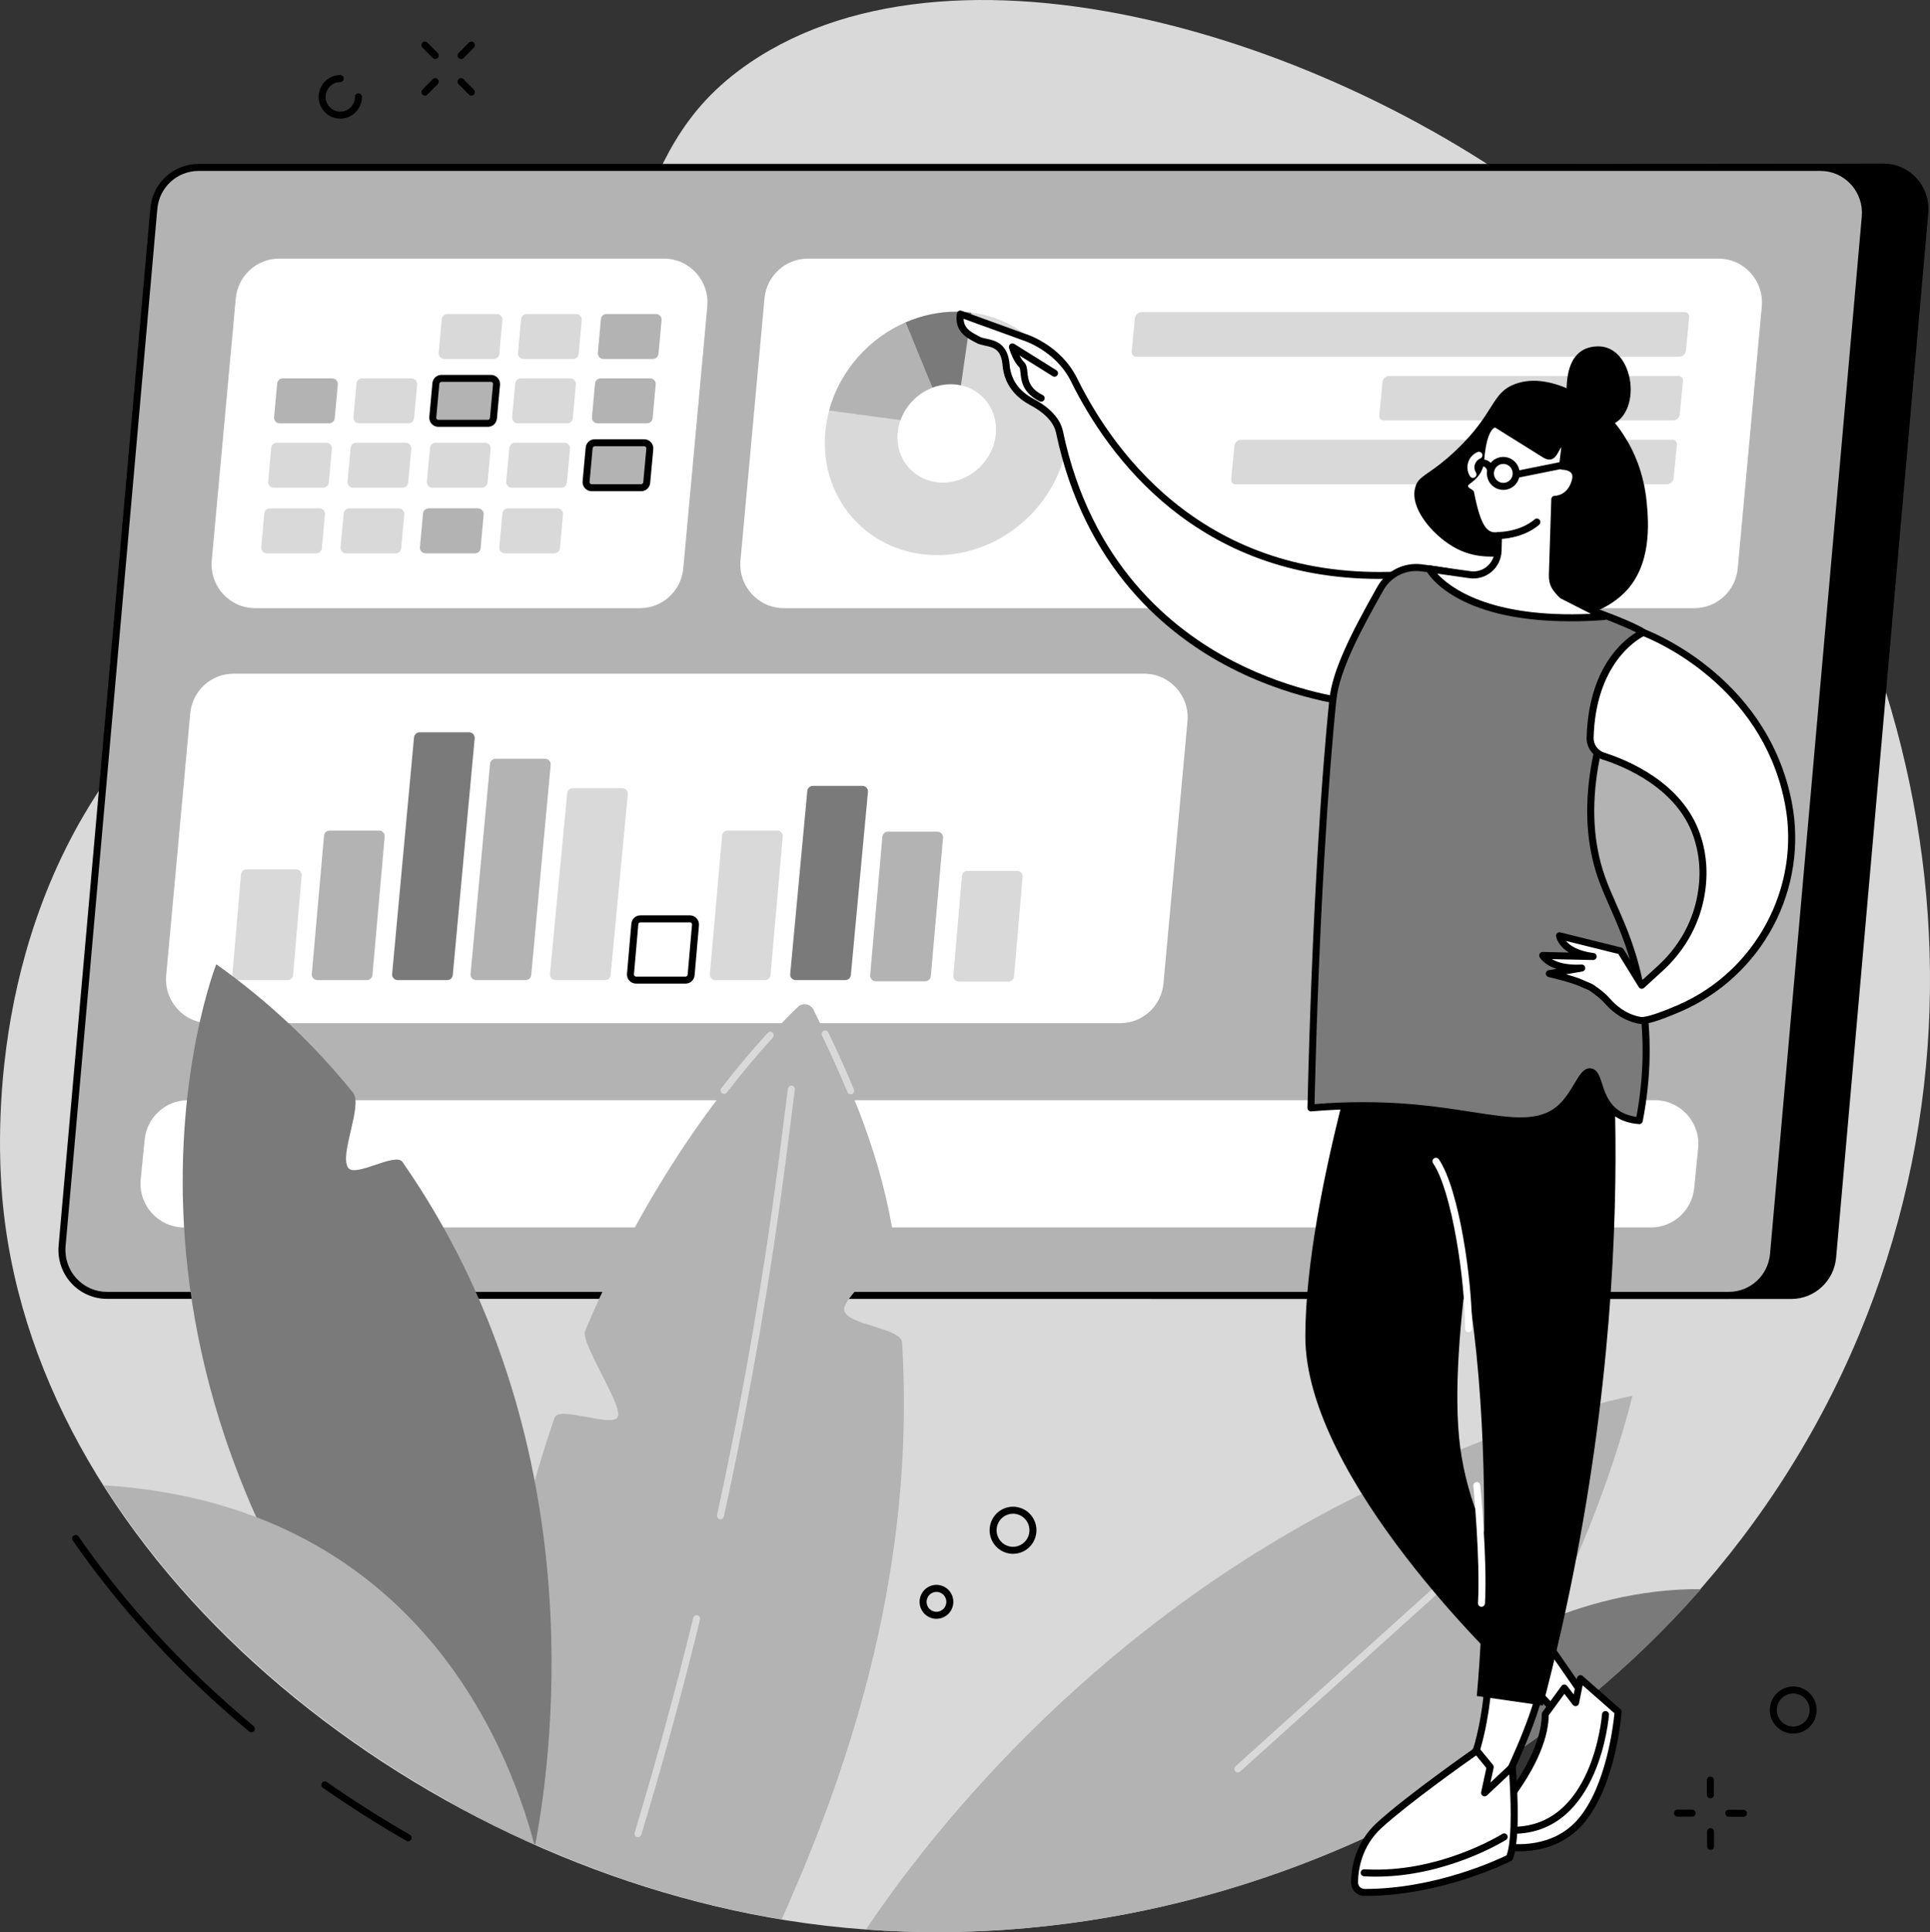 <?xml version="1.0" encoding="UTF-8"?> <svg xmlns="http://www.w3.org/2000/svg" id="Illustration" viewBox="0 0 827.7 828.41"><rect x="0" y="0" width="827.7" height="828.41" fill="#333333" stroke="none"/><defs><style> .cls-1 { fill: #b3b3b3; } .cls-2 { fill: #ffffff; } .cls-3 { fill: #d9d9d9; } .cls-4 { fill: #7a7a7a; } </style></defs><g id="Enterprise_IT_management"><path class="cls-3" d="M200.41,209.22c86.58-87.21,61.79-141.87,121.04-182.25,91.16-62.13,261.29-8.68,361.66,76.78,122.93,104.67,186.36,295.79,114.11,468.69-76.95,184.13-279.4,279.71-460.05,250.91C175.84,797.62,17.26,670.37,1.37,517.75c-1.72-16.54-9.33-105.97,44-183.06,44.08-63.73,86.41-56.34,155.05-125.47Z"></path><g><g><path d="M243.12,71.78l564.58-1.65c11.35,0,20.26,9.8,19.26,21.17l-39.52,447.92c-.89,10.03-9.24,17.73-19.26,17.73l-695.44-.1c-11.35,0-20.38-10.81-19.37-22.19L92.89,89.5c.89-10.03,8.92-18.82,18.94-18.82l131.29,1.09Z"></path><g><path class="cls-1" d="M216.2,71.78h564.49c11.35,0,20.26,9.8,19.26,21.17l-39.34,444.72c-.89,10.03-9.24,17.73-19.26,17.73H45.89c-11.35,0-20.26-9.8-19.26-21.17L65.97,89.5c.89-10.03,9.24-17.73,19.26-17.73h130.97Z"></path><path d="M741.35,556.9H45.89c-5.81,0-11.39-2.46-15.33-6.76-3.97-4.33-5.94-10.18-5.42-16.04L64.47,89.37c.96-10.89,9.88-19.09,20.75-19.09h695.46c5.81,0,11.39,2.46,15.33,6.76,3.97,4.33,5.94,10.18,5.42,16.04l-39.34,444.72c-.96,10.89-9.88,19.09-20.75,19.09ZM85.22,73.28c-9.3,0-16.94,7.03-17.76,16.36l-39.34,444.72c-.44,5.03,1.25,10.04,4.65,13.75,3.42,3.73,8.07,5.79,13.12,5.79h695.46c9.3,0,16.94-7.03,17.76-16.36l39.34-444.72c.44-5.03-1.25-10.04-4.65-13.75-3.42-3.73-8.07-5.79-13.12-5.79H85.22Z"></path></g></g><path class="cls-2" d="M708.01,526.27H78.92c-10.96,0-19.56-9.45-18.59-20.43l1.69-17.01c.86-9.68,8.92-17.11,18.59-17.11h629.09c10.96,0,19.56,9.45,18.59,20.43l-1.69,17.01c-.86,9.68-8.92,17.11-18.59,17.11Z"></path><g><path class="cls-2" d="M274.46,260.75H109.4c-10.96,0-19.56-9.45-18.59-20.43l10.3-112.32c.86-9.68,8.92-17.11,18.59-17.11h165.05c10.96,0,19.56,9.45,18.59,20.43l-10.3,112.32c-.86,9.68-8.92,17.11-18.59,17.11Z"></path><g><path class="cls-3" d="M211.75,153.91h-21.23c-1.41,0-2.52-1.22-2.39-2.63l1.32-14.45c.11-1.25,1.15-2.2,2.39-2.2h21.23c1.41,0,2.52,1.22,2.39,2.63l-1.32,14.45c-.11,1.25-1.15,2.2-2.39,2.2Z"></path><path class="cls-3" d="M245.78,153.91h-21.23c-1.41,0-2.52-1.22-2.39-2.63l1.32-14.45c.11-1.25,1.15-2.2,2.39-2.2h21.23c1.41,0,2.52,1.22,2.39,2.63l-1.32,14.45c-.11,1.25-1.15,2.2-2.39,2.2Z"></path><path class="cls-1" d="M141.16,181.51h-21.23c-1.41,0-2.52-1.22-2.39-2.63l1.32-14.45c.11-1.25,1.15-2.2,2.39-2.2h21.23c1.41,0,2.52,1.22,2.39,2.63l-1.32,14.45c-.11,1.25-1.15,2.2-2.39,2.2Z"></path><path class="cls-3" d="M175.19,181.51h-21.23c-1.41,0-2.52-1.22-2.39-2.63l1.32-14.45c.11-1.25,1.15-2.2,2.39-2.2h21.23c1.41,0,2.52,1.22,2.39,2.63l-1.32,14.45c-.11,1.25-1.15,2.2-2.39,2.2Z"></path><g><path class="cls-1" d="M209.23,181.51h-21.23c-1.41,0-2.52-1.22-2.39-2.63l1.32-14.45c.11-1.25,1.15-2.2,2.39-2.2h21.23c1.41,0,2.52,1.22,2.39,2.63l-1.32,14.45c-.11,1.25-1.15,2.2-2.39,2.2Z"></path><path d="M209.23,183.01h-21.23c-1.09,0-2.14-.46-2.87-1.27-.74-.81-1.11-1.9-1.01-2.99l1.33-14.45c.18-2.03,1.85-3.56,3.88-3.56h21.23c1.09,0,2.14.46,2.87,1.27.74.81,1.11,1.9,1.01,2.99l-1.33,14.45c-.18,2.03-1.85,3.56-3.88,3.56ZM189.32,163.73c-.47,0-.85.36-.9.83l-1.33,14.45c-.03.35.14.59.24.7.1.11.32.29.66.29h21.23c.47,0,.85-.36.9-.83l1.33-14.45c.03-.35-.14-.59-.24-.7-.1-.11-.32-.29-.66-.29h-21.23Z"></path></g><path class="cls-3" d="M243.26,181.51h-21.23c-1.41,0-2.52-1.22-2.39-2.63l1.32-14.45c.11-1.25,1.15-2.2,2.39-2.2h21.23c1.41,0,2.52,1.22,2.39,2.63l-1.32,14.45c-.11,1.25-1.15,2.2-2.39,2.2Z"></path><path class="cls-3" d="M138.63,209.11h-21.23c-1.41,0-2.52-1.22-2.39-2.63l1.32-14.45c.11-1.25,1.15-2.2,2.39-2.2h21.23c1.41,0,2.52,1.22,2.39,2.63l-1.32,14.45c-.11,1.25-1.15,2.2-2.39,2.2Z"></path><path class="cls-3" d="M172.67,209.11h-21.23c-1.41,0-2.52-1.22-2.39-2.63l1.32-14.45c.11-1.25,1.15-2.2,2.39-2.2h21.23c1.41,0,2.52,1.22,2.39,2.63l-1.32,14.45c-.11,1.25-1.15,2.2-2.39,2.2Z"></path><path class="cls-3" d="M206.7,209.11h-21.23c-1.41,0-2.52-1.22-2.39-2.63l1.32-14.45c.11-1.25,1.15-2.2,2.39-2.2h21.23c1.41,0,2.52,1.22,2.39,2.63l-1.32,14.45c-.11,1.25-1.15,2.2-2.39,2.2Z"></path><path class="cls-3" d="M240.74,209.11h-21.23c-1.41,0-2.52-1.22-2.39-2.63l1.32-14.45c.11-1.25,1.15-2.2,2.39-2.2h21.23c1.41,0,2.52,1.22,2.39,2.63l-1.32,14.45c-.11,1.25-1.15,2.2-2.39,2.2Z"></path><path class="cls-1" d="M280.01,153.91h-21.23c-1.41,0-2.52-1.22-2.39-2.63l1.32-14.45c.11-1.25,1.15-2.2,2.39-2.2h21.23c1.41,0,2.52,1.22,2.39,2.63l-1.32,14.45c-.11,1.25-1.15,2.2-2.39,2.2Z"></path><path class="cls-1" d="M277.49,181.51h-21.23c-1.41,0-2.52-1.22-2.39-2.63l1.32-14.45c.11-1.25,1.15-2.2,2.39-2.2h21.23c1.41,0,2.52,1.22,2.39,2.63l-1.32,14.45c-.11,1.25-1.15,2.2-2.39,2.2Z"></path><g><path class="cls-1" d="M274.97,209.11h-21.23c-1.41,0-2.52-1.22-2.39-2.63l1.32-14.45c.11-1.25,1.15-2.2,2.39-2.2h21.23c1.41,0,2.52,1.22,2.39,2.63l-1.32,14.45c-.11,1.25-1.15,2.2-2.39,2.2Z"></path><path d="M274.97,210.61h-21.23c-1.09,0-2.14-.46-2.87-1.27-.74-.81-1.11-1.9-1.01-2.99l1.32-14.45c.18-2.03,1.85-3.56,3.88-3.56h21.23c1.09,0,2.14.46,2.87,1.27.74.81,1.11,1.9,1.01,2.99l-1.33,14.45c-.18,2.03-1.85,3.56-3.88,3.56ZM255.06,191.33c-.47,0-.85.36-.9.83l-1.32,14.45c-.03.35.14.59.24.7.1.11.32.29.66.29h21.23c.47,0,.85-.36.9-.83l1.33-14.45c.03-.35-.14-.59-.24-.7-.1-.11-.32-.29-.66-.29h-21.23Z"></path></g><path class="cls-3" d="M135.65,237.25h-21.23c-1.41,0-2.52-1.22-2.39-2.63l1.32-14.45c.11-1.25,1.15-2.2,2.39-2.2h21.23c1.41,0,2.52,1.22,2.39,2.63l-1.32,14.45c-.11,1.25-1.15,2.2-2.39,2.2Z"></path><path class="cls-3" d="M169.68,237.25h-21.23c-1.41,0-2.52-1.22-2.39-2.63l1.32-14.45c.11-1.25,1.15-2.2,2.39-2.2h21.23c1.41,0,2.52,1.22,2.39,2.63l-1.32,14.45c-.11,1.25-1.15,2.2-2.39,2.2Z"></path><path class="cls-1" d="M203.72,237.25h-21.23c-1.41,0-2.52-1.22-2.39-2.63l1.32-14.45c.11-1.25,1.15-2.2,2.39-2.2h21.23c1.41,0,2.52,1.22,2.39,2.63l-1.32,14.45c-.11,1.25-1.15,2.2-2.39,2.2Z"></path><path class="cls-3" d="M237.75,237.25h-21.23c-1.41,0-2.52-1.22-2.39-2.63l1.32-14.45c.11-1.25,1.15-2.2,2.39-2.2h21.23c1.41,0,2.52,1.22,2.39,2.63l-1.32,14.45c-.11,1.25-1.15,2.2-2.39,2.2Z"></path></g></g><g><path class="cls-2" d="M726.67,260.75h-390.52c-10.96,0-19.56-9.45-18.59-20.43l10.3-112.32c.86-9.68,8.92-17.11,18.59-17.11h390.52c10.96,0,19.56,9.45,18.59,20.43l-10.3,112.32c-.86,9.68-8.92,17.11-18.59,17.11Z"></path><g><path class="cls-3" d="M487.31,152.93h232.85c1.41,0,2.74-1.21,2.88-2.6l1.38-14.32c.12-1.23-.74-2.18-1.98-2.18h-232.85c-1.41,0-2.74,1.21-2.88,2.6l-1.38,14.32c-.12,1.23.74,2.18,1.98,2.18Z"></path><path class="cls-3" d="M593.51,180.29h124c1.41,0,2.74-1.2,2.88-2.6l1.38-14.32c.12-1.23-.74-2.18-1.98-2.18h-124c-1.41,0-2.74,1.2-2.88,2.6l-1.38,14.32c-.12,1.23.74,2.18,1.98,2.18Z"></path><path class="cls-3" d="M529.98,207.65h184.89c1.41,0,2.74-1.2,2.88-2.6l1.38-14.32c.12-1.23-.74-2.18-1.98-2.18h-184.89c-1.41,0-2.74,1.2-2.88,2.6l-1.38,14.32c-.12,1.23.74,2.18,1.98,2.18Z"></path></g><g><path class="cls-3" d="M353.89,185.82c-2.26,28.82,19.24,52.19,48.03,52.19s53.96-23.37,56.23-52.19c2.26-28.82-19.24-52.19-48.03-52.19s-53.96,23.37-56.23,52.19ZM427.08,185.82c-.91,11.65-11.09,21.09-22.72,21.09s-20.33-9.44-19.41-21.09c.91-11.65,11.09-21.09,22.72-21.09,11.63,0,20.33,9.44,19.41,21.09Z"></path><path class="cls-1" d="M355.59,176.02l30.61,4.1c2.29-6.38,7.39-11.53,13.67-13.92l-10.8-28.28c-16.13,6.77-28.88,20.94-33.48,38.1Z"></path><path class="cls-4" d="M399.87,166.2c2.46-.94,5.09-1.47,7.8-1.47,1.54,0,3.02.17,4.44.49l4.51-31.16c-2.12-.27-4.29-.42-6.5-.42-7.6,0-14.95,1.64-21.69,4.57l11.45,27.99Z"></path></g></g><g><path class="cls-2" d="M480.38,438.71H89.86c-10.96,0-19.56-9.45-18.59-20.43l10.3-112.32c.86-9.68,8.92-17.11,18.59-17.11h390.52c10.96,0,19.56,9.45,18.59,20.43l-10.3,112.32c-.86,9.68-8.92,17.11-18.59,17.11Z"></path><g><path class="cls-3" d="M123.3,420.23h-21.23c-1.41,0-2.52-1.22-2.39-2.63l3.68-42.66c.11-1.25,1.15-2.2,2.39-2.2h21.23c1.41,0,2.52,1.22,2.39,2.63l-3.68,42.66c-.11,1.25-1.15,2.2-2.39,2.2Z"></path><path class="cls-1" d="M157.34,420.23h-21.23c-1.41,0-2.52-1.22-2.39-2.63l5.24-59.3c.11-1.25,1.15-2.2,2.39-2.2h21.23c1.41,0,2.52,1.22,2.39,2.63l-5.24,59.3c-.11,1.25-1.15,2.2-2.39,2.2Z"></path><path class="cls-1" d="M225.43,420.23h-21.23c-1.41,0-2.52-1.22-2.39-2.63l8.34-90.07c.11-1.25,1.15-2.2,2.39-2.2h21.23c1.41,0,2.52,1.22,2.39,2.63l-8.34,90.07c-.11,1.25-1.15,2.2-2.39,2.2Z"></path><path class="cls-3" d="M259.48,420.23h-21.23c-1.41,0-2.52-1.22-2.39-2.63l7.39-77.46c.11-1.25,1.15-2.2,2.39-2.2h21.23c1.41,0,2.52,1.22,2.39,2.63l-7.39,77.46c-.11,1.25-1.15,2.2-2.39,2.2Z"></path><path class="cls-4" d="M191.79,420.23h-21.23c-1.41,0-2.52-1.22-2.39-2.63l9.39-101.42c.11-1.25,1.15-2.2,2.39-2.2h21.23c1.41,0,2.52,1.22,2.39,2.63l-9.39,101.42c-.11,1.25-1.15,2.2-2.39,2.2Z"></path><g><path class="cls-2" d="M294.01,420.23h-21.23c-1.41,0-2.52-1.22-2.39-2.63l1.87-21.43c.11-1.25,1.15-2.2,2.39-2.2h21.23c1.41,0,2.52,1.22,2.39,2.63l-1.87,21.43c-.11,1.25-1.15,2.2-2.39,2.2Z"></path><path d="M294.01,421.73h-21.23c-1.09,0-2.14-.46-2.87-1.27-.74-.81-1.11-1.9-1.01-2.99l1.87-21.43c.18-2.04,1.85-3.57,3.88-3.57h21.23c1.09,0,2.14.46,2.87,1.27.74.81,1.11,1.9,1.01,2.99l-1.87,21.43c-.18,2.04-1.85,3.57-3.88,3.57ZM274.65,395.47c-.47,0-.85.36-.9.83l-1.87,21.43c-.03.36.14.59.24.71.1.11.32.29.66.29h21.23c.47,0,.85-.36.9-.83l1.87-21.42c.03-.36-.14-.59-.24-.71-.1-.11-.32-.29-.66-.29h-21.23Z"></path></g><path class="cls-3" d="M432.48,420.88h-21.23c-1.41,0-2.52-1.22-2.39-2.63l3.68-42.66c.11-1.25,1.15-2.2,2.39-2.2h21.23c1.41,0,2.52,1.22,2.39,2.63l-3.68,42.66c-.11,1.25-1.15,2.2-2.39,2.2Z"></path><path class="cls-3" d="M328.06,420.23h-21.23c-1.41,0-2.52-1.22-2.39-2.63l5.24-59.3c.11-1.25,1.15-2.2,2.39-2.2h21.23c1.41,0,2.52,1.22,2.39,2.63l-5.24,59.3c-.11,1.25-1.15,2.2-2.39,2.2Z"></path><path class="cls-1" d="M396.8,420.72h-21.23c-1.41,0-2.52-1.22-2.39-2.63l5.24-59.3c.11-1.25,1.15-2.2,2.39-2.2h21.23c1.41,0,2.52,1.22,2.39,2.63l-5.24,59.3c-.11,1.25-1.15,2.2-2.39,2.2Z"></path><path class="cls-4" d="M362.51,420.23h-21.23c-1.41,0-2.52-1.22-2.39-2.63l7.33-78.45c.11-1.25,1.15-2.2,2.39-2.2h21.23c1.41,0,2.52,1.22,2.39,2.63l-7.33,78.45c-.11,1.25-1.15,2.2-2.39,2.2Z"></path></g></g></g><g><path class="cls-4" d="M586.31,787.54c53.91-24.85,103.21-60.63,143.2-106.18-54.52-.45-96.64,29.2-96.64,29.2l-46.56,76.97Z"></path><g><path class="cls-1" d="M386.86,575.66c-.39-6.46-24.13-7.53-24.83-14.03-.64-5.93,22.44-23.47,21.52-29.43-5.49-35.61-17.47-64.21-34.66-99.25-1.26-2.57-4.64-3.19-6.71-1.22-13.67,13.08-57.91,59.35-91.28,138.99-2.04,4.86,16.04,31.57,14.11,36.64-1.97,5.13-25.32-4.87-27.16.47-17.85,51.73-28.42,108.02-24.24,175.55,38.73,19.05,80.05,32.67,121.6,39.56,30.95-68.81,57.39-152.59,51.67-247.28Z"></path><path class="cls-3" d="M310.52,468.99c-.32,0-.64-.1-.92-.31-.66-.51-.78-1.45-.27-2.1,6.54-8.45,13.23-16.43,19.91-23.71.56-.61,1.51-.65,2.12-.09.61.56.65,1.51.09,2.12-6.62,7.22-13.26,15.13-19.74,23.52-.3.38-.74.58-1.19.58Z"></path><path class="cls-3" d="M364.87,469.23c-.59,0-1.14-.35-1.39-.92-3.07-7.36-6.65-15.32-10.94-24.35-.36-.75-.04-1.64.71-2,.75-.35,1.64-.04,2,.71,4.32,9.07,7.92,17.08,11,24.48.32.76-.04,1.64-.81,1.96-.19.08-.38.12-.58.12Z"></path><path class="cls-3" d="M273.61,787.71c-.14,0-.29-.02-.43-.06-.79-.24-1.24-1.08-1-1.87,9.15-30.35,17.6-61.34,25.13-92.11.2-.8,1-1.3,1.81-1.1.8.2,1.3,1.01,1.1,1.81-7.54,30.82-16.01,61.87-25.17,92.26-.2.65-.79,1.07-1.44,1.07Z"></path><path class="cls-3" d="M308.98,651.39c-.11,0-.21-.01-.32-.03-.81-.18-1.32-.98-1.15-1.79,11.4-52.19,20.59-105.53,27.3-158.52l3.08-24.28c.1-.82.86-1.39,1.68-1.3.82.1,1.4.86,1.3,1.68l-3.08,24.28c-6.73,53.08-15.93,106.51-27.35,158.79-.15.7-.77,1.18-1.46,1.18Z"></path></g><path class="cls-4" d="M229.54,790.85c8.12-42.72,24.4-175.76-56.94-292.66-3.01-4.33-20.24,6.85-23.3,2.49-3.92-5.58,6.45-26.81,2.09-32.2-16.21-20.04-35.56-38.68-58.64-55.05,0,0-70.65,178.54,101.04,359.61,11.66,6.45,23.6,12.4,35.76,17.81Z"></path><path class="cls-1" d="M44.51,636.83c41.95,65.77,109.08,120.1,184.6,153.84-11.87-44.73-53.1-145.54-184.6-153.84Z"></path><g><path class="cls-1" d="M614.52,773.32c65.32-84.54,85.54-174.91,85.54-174.91-28.22,6.34-53.16,14.51-77.94,24.82-3.24,1.35-7.25,26.91-10.43,28.31-3.57,1.57-15.08-17.05-18.58-15.41-121.64,56.98-193.99,149.81-221.76,191.16,83.03,6.15,168.66-12.95,243.17-53.96Z"></path><path class="cls-3" d="M530.85,759.95c-.41,0-.82-.17-1.11-.5-.55-.62-.51-1.56.11-2.12l149.93-135.12c.62-.55,1.56-.51,2.12.11.55.62.51,1.56-.11,2.12l-149.93,135.12c-.29.26-.65.39-1,.39Z"></path></g></g><g><path d="M107.8,742.74c-.34,0-.68-.11-.96-.35-29.78-24.81-55.23-52.37-75.65-81.92-.47-.68-.3-1.62.38-2.09.68-.47,1.62-.3,2.09.38,20.26,29.33,45.53,56.68,75.1,81.32.64.53.72,1.48.19,2.11-.3.36-.72.54-1.15.54Z"></path><path d="M175.02,789.46c-.25,0-.51-.06-.75-.2-12.26-7.05-24.3-14.7-35.81-22.73-.68-.47-.85-1.41-.37-2.09.47-.68,1.41-.84,2.09-.37,11.43,7.98,23.4,15.58,35.59,22.59.72.41.97,1.33.55,2.05-.28.48-.78.75-1.3.75Z"></path><path d="M769.05,743.29c-5.54,0-10.04-4.53-10.04-10.09s4.5-10.09,10.04-10.09,10.04,4.53,10.04,10.09-4.5,10.09-10.04,10.09ZM769.05,726.1c-3.88,0-7.04,3.18-7.04,7.09s3.16,7.09,7.04,7.09,7.04-3.18,7.04-7.09-3.16-7.09-7.04-7.09Z"></path><path d="M145.94,50.86c-5.12,0-9.29-4.19-9.29-9.34s4.17-9.34,9.29-9.34c.83,0,1.5.67,1.5,1.5s-.67,1.5-1.5,1.5c-3.47,0-6.29,2.84-6.29,6.34s2.82,6.34,6.29,6.34,6.29-2.84,6.29-6.34c0-.83.67-1.5,1.5-1.5s1.5.67,1.5,1.5c0,5.15-4.17,9.34-9.29,9.34Z"></path><g><path d="M186.66,25.31c-.39,0-.77-.15-1.07-.45l-4.43-4.49c-.58-.59-.58-1.54.01-2.12.59-.58,1.54-.58,2.12.01l4.43,4.49c.58.59.58,1.54-.01,2.12-.29.29-.67.43-1.05.43Z"></path><path d="M202.17,41.01c-.39,0-.77-.15-1.07-.45l-4.43-4.49c-.58-.59-.58-1.54.01-2.12.59-.58,1.54-.58,2.12.01l4.43,4.49c.58.59.58,1.54-.01,2.12-.29.29-.67.43-1.05.43Z"></path><path d="M182.22,41.01c-.38,0-.76-.14-1.05-.43-.59-.58-.6-1.53-.01-2.12l4.43-4.49c.58-.59,1.53-.59,2.12-.01.59.58.6,1.53.01,2.12l-4.43,4.49c-.29.3-.68.45-1.07.45Z"></path><path d="M197.74,25.31c-.38,0-.76-.14-1.05-.43-.59-.58-.6-1.53-.01-2.12l4.43-4.49c.58-.59,1.53-.59,2.12-.01.59.58.6,1.53.01,2.12l-4.43,4.49c-.29.3-.68.45-1.07.45Z"></path></g><g><path d="M725.71,778.91h0l-6.29-.02c-.83,0-1.5-.68-1.5-1.5,0-.83.67-1.5,1.5-1.5h0l6.29.02c.83,0,1.5.68,1.5,1.5,0,.83-.67,1.5-1.5,1.5Z"></path><path d="M747.71,778.98h0l-6.29-.02c-.83,0-1.5-.68-1.5-1.5,0-.83.68-1.54,1.5-1.5l6.29.02c.83,0,1.5.68,1.5,1.5,0,.83-.67,1.5-1.5,1.5Z"></path><path d="M733.61,793.17c-.83,0-1.5-.67-1.5-1.5l-.02-6.33c0-.83.67-1.5,1.5-1.5h0c.83,0,1.5.67,1.5,1.5l.02,6.33c0,.83-.67,1.5-1.5,1.5h0Z"></path><path d="M733.54,771.03c-.83,0-1.5-.67-1.5-1.5l-.02-6.33c0-.83.67-1.5,1.5-1.5h0c.83,0,1.5.67,1.5,1.5l.02,6.33c0,.83-.67,1.5-1.5,1.5h0Z"></path></g></g><g><g><g><path class="cls-2" d="M651.74,687.42c.7,1.1,27.57,39.75,27.57,39.75,0,0-.68,9.85-7.64,11.76l-31.95-34.78,12.02-16.73Z"></path><path d="M671.67,740.44c-.41,0-.82-.17-1.1-.49l-31.95-34.78c-.48-.52-.53-1.31-.11-1.89l12.02-16.73c.29-.4.76-.61,1.26-.62.5.01.96.27,1.22.69.57.88,18.26,26.36,27.54,39.7.2.28.29.62.27.96-.03.45-.84,10.93-8.74,13.11-.13.04-.27.05-.4.05ZM641.64,704.04l30.46,33.16c4.35-1.85,5.42-7.85,5.65-9.63-2.78-4-21.07-30.31-26.05-37.54l-10.06,14.01Z"></path></g><g><g><path class="cls-2" d="M693.95,733.97s-2.29,30.51-15.68,46.57c-13.39,16.06-34.89,10.93-34.89,10.93,0,0-1.63-13.59,1.16-17.12,2.79-3.53,18.21-22.41,18.16-39.38l8.19-11.22,4.83,6.3,2.07-10.28,16.17,14.2Z"></path><path d="M651.54,793.78c-4.8,0-8.17-.77-8.52-.85-.61-.15-1.07-.66-1.14-1.28-.28-2.37-1.55-14.4,1.47-18.23l.3-.38c14.53-18.31,17.56-30.81,17.54-38.07,0-.32.1-.63.29-.89l8.19-11.22c.28-.38.72-.61,1.19-.62.48.04.92.21,1.21.59l2.82,3.68,1.42-7.05c.11-.53.48-.95.99-1.12.5-.17,1.07-.06,1.47.29l16.17,14.2c.35.31.54.77.51,1.24-.09,1.27-2.48,31.18-16.03,47.42-8.55,10.25-20.1,12.28-27.88,12.28ZM644.74,790.2c4.32.72,21.37,2.57,32.37-10.62,11.8-14.15,14.82-40.27,15.27-44.99l-13.64-11.99-1.56,7.74c-.12.58-.56,1.03-1.13,1.16-.57.13-1.17-.08-1.53-.55l-3.61-4.71-6.72,9.21c-.12,7.8-3.44,20.86-18.19,39.44l-.3.37c-1.55,1.96-1.51,9.54-.97,14.92Z"></path></g><g><path class="cls-2" d="M688.54,735.14s-3.47,50.7-40.88,49.6l40.88-49.6Z"></path><path d="M648.85,786.26c-.41,0-.81,0-1.23-.02-.83-.02-1.48-.71-1.46-1.54.02-.83.72-1.5,1.54-1.46,35.51,1.04,39.3-47.72,39.34-48.21.06-.83.77-1.46,1.6-1.39.83.06,1.45.77,1.39,1.6-.04.52-3.94,51.02-41.19,51.02Z"></path></g></g><path d="M591.58,417.65s-31.62,93.58-31.78,155.21c-.15,61.63,86.51,143.36,86.51,143.36l17.91-15.62s-31.89-34-37.99-80.01c-6.1-46.01,12.43-132.88,12.43-132.88l6.92-61.36-54-8.7Z"></path><g><path class="cls-2" d="M638.19,720.59c.16,1.65-1.54,24.82-8.69,39.36,0,0,3.3,10.67,13.39,8.76,0,0,15.51-29.71,18.77-48.94l-23.48.82Z"></path><path d="M640.56,770.43c-7.35,0-11.35-6.33-12.49-10.04-.11-.37-.08-.76.09-1.1,7.15-14.56,8.63-37.31,8.54-38.56-.03-.41.11-.82.38-1.12.27-.3.66-.5,1.06-.51l23.48-.82c.45-.01.88.17,1.18.51.3.34.43.79.35,1.24-3.26,19.24-18.28,48.16-18.92,49.38-.21.41-.6.69-1.05.78-.91.17-1.78.25-2.61.25ZM631.13,760.04c.75,1.92,3.76,8.21,10.78,7.31,2.21-4.34,14.47-28.85,17.94-46.01l-20.18.71c-.28,5.85-2.41,25.07-8.54,38Z"></path></g><g><g><path class="cls-2" d="M648.52,757.59s2.57,30.38-1.22,38.99c0,0-28.74,14.87-62.11,14.83-2.37,0-4.31-1.93-4.29-4.32.05-5.74,1.55-16.24,10.68-24.55,13.27-12.08,41.76-31.92,41.76-31.92l5.75,7-2.41,11.07,11.85-11.11Z"></path><path d="M585.33,812.91h-.13c-1.56,0-3.02-.61-4.12-1.72-1.09-1.1-1.69-2.56-1.67-4.11.05-5.83,1.57-16.9,11.17-25.64,13.19-12.01,41.62-31.84,41.91-32.04.64-.45,1.52-.32,2.02.28l5.75,7c.29.35.4.82.31,1.27l-1.38,6.36,8.33-7.81c.42-.39,1.03-.51,1.56-.31.54.21.91.7.96,1.27.11,1.26,2.56,30.87-1.34,39.72-.14.31-.38.57-.68.73-.29.15-29.38,15-62.67,15ZM633.06,752.66c-5.43,3.82-28.92,20.48-40.47,31-8.76,7.97-10.14,18.11-10.19,23.45,0,.74.28,1.44.8,1.97.56.57,1.32.83,2.12.83,30.23,0,56.91-12.51,60.8-14.42,2.66-7.05,1.65-26.93,1.13-34.65l-9.55,8.96c-.48.45-1.2.53-1.77.21-.57-.32-.87-.98-.73-1.62l2.25-10.36-4.4-5.36Z"></path></g><g><path class="cls-2" d="M645.07,787.6s-27.33,17.36-60.04,15.38l60.04-15.38Z"></path><path d="M590.22,804.63c-1.74,0-3.5-.05-5.27-.16-.83-.05-1.46-.76-1.41-1.59.05-.83.78-1.45,1.59-1.41,31.85,1.93,58.87-14.98,59.14-15.15.7-.44,1.63-.24,2.07.46.44.7.24,1.63-.46,2.07-.26.17-25.19,15.77-55.66,15.77Z"></path></g></g><path d="M688.6,417.65s20.02,135.06-26.94,313.62l-28.32-4.09s15.28-156.09-21.32-238.6l-8.15-74.58,84.74,3.66Z"></path><path class="cls-2" d="M629.78,571.17h0c-.83,0-1.5-.68-1.49-1.51.12-20.27-5.58-58.99-13.7-70.92-.47-.69-.29-1.62.4-2.08.69-.47,1.62-.29,2.08.4,8.73,12.83,14.34,52.21,14.22,72.63,0,.83-.68,1.49-1.5,1.49Z"></path><path class="cls-2" d="M635.34,688.92s-.06,0-.08,0c-.83-.05-1.46-.75-1.41-1.58,1.04-18.84-1.97-49.93-2-50.25-.08-.82.52-1.56,1.35-1.64.82-.08,1.56.52,1.64,1.35.03.31,3.07,31.64,2.01,50.7-.04.8-.71,1.42-1.5,1.42Z"></path></g><g><g><g><path class="cls-2" d="M411.88,134.63l27.01,9.78s14.7,4.25,21.73,18.45c7.03,14.19,44.41,90.22,143.35,83.43l-18.73,55.55s-107.59-5.91-130.87-116.58c-1.24-5.88-6.54-10.11-11.83-12.91-4.99-2.64-10.4-7.43-11.08-15.9-.87-10.72-8.59-8.86-11.96-10.74-3.36-1.88-8.72-3.95-7.63-11.09Z"></path><path d="M585.24,303.35s-.06,0-.08,0c-.27-.02-27.56-1.67-57.31-16.95-27.49-14.12-62.8-43.07-74.95-100.82-1.18-5.61-6.67-9.56-11.06-11.89-5-2.65-11.12-7.76-11.88-17.1-.56-6.93-3.99-7.66-7.62-8.43-1.31-.28-2.54-.54-3.58-1.12-.31-.17-.63-.34-.97-.52-3.41-1.82-8.57-4.58-7.42-12.1.07-.44.33-.83.72-1.06.39-.23.86-.27,1.28-.12l27.01,9.79c.53.15,15.32,4.57,22.56,19.19l.06.12c16.5,33.31,56.87,88.3,141.85,82.48.5-.04.98.18,1.29.58.31.4.39.92.23,1.4l-18.73,55.55c-.21.61-.78,1.02-1.42,1.02ZM413.24,136.72c.14,4.01,3.1,5.6,5.99,7.14.35.19.69.37,1.02.55.64.36,1.66.58,2.74.8,3.68.78,9.24,1.96,9.98,11.12.52,6.41,3.98,11.36,10.29,14.69,7.12,3.77,11.47,8.58,12.6,13.92,11.89,56.54,46.41,84.89,73.28,98.71,25.8,13.28,49.68,16.1,55.07,16.59l17.64-52.33c-3.52.2-6.97.3-10.34.3-78.17,0-116.16-52.28-132.16-84.58l-.06-.12c-6.64-13.4-20.66-17.63-20.8-17.67l-25.23-9.14Z"></path></g><path d="M446.52,172.22c-.23,0-.46-.05-.67-.16-7.35-3.7-7.85-8.76-8.19-12.1-.11-1.15-.22-2.24-.59-2.59-2.62-2.46-4.17-7.63-4.34-8.22-.17-.6.04-1.24.54-1.61.5-.38,1.17-.41,1.7-.08l18.07,11.28c.7.44.92,1.36.48,2.07-.44.7-1.36.92-2.07.48l-14.22-8.87c.55,1.08,1.19,2.11,1.88,2.77,1.19,1.12,1.35,2.75,1.52,4.48.3,3.01.67,6.76,6.55,9.72.74.37,1.04,1.27.67,2.01-.26.52-.79.83-1.34.83Z"></path></g><g><path class="cls-4" d="M562.21,475.02c18.85-1.63,34.02-.92,44.22,0,31.86,2.86,50.37,10.85,62.62.14,7.17-6.26,9.3-16.41,13.2-15.58,3.91.83,2.67,11.25,10.39,17.22,3.49,2.7,7.47,3.45,10.37,3.66,2.55-13.11,4.68-32.27.9-54.47-4.07-23.9-12.46-36.46-17.15-49.93-7.35-21.13-8.86-53.99,17.99-104.88-7.43-5.12-56.18-22.89-95.22-27.72-7.1-.88-14.02,2.61-17.55,8.86-10.45,18.5-19.06,35.11-20.37,47.61-3.38,32.34-7.55,94.37-9.4,175.09Z"></path><path d="M652.09,482.05c-6.2,0-13.3-1.1-21.46-2.37-7.11-1.1-15.18-2.35-24.32-3.17-14.31-1.29-29.1-1.29-43.96,0-.43.04-.84-.11-1.16-.4-.31-.29-.48-.7-.47-1.13,1.85-80.45,6.07-143.26,9.41-175.21,1.26-12.07,8.8-27.39,20.56-48.2,3.84-6.79,11.31-10.56,19.04-9.61,38.22,4.74,87.62,22.29,95.89,27.98.63.43.83,1.26.48,1.94-21.58,40.9-27.6,75.78-17.9,103.68,1.41,4.06,3.19,8.09,5.07,12.35,4.35,9.87,9.29,21.06,12.14,37.83,3.03,17.81,2.73,36.32-.91,55.01-.14.74-.81,1.28-1.58,1.21-4.41-.31-8.17-1.65-11.18-3.97-4.68-3.61-6.32-8.71-7.52-12.43-.71-2.22-1.39-4.32-2.27-4.5-1.01-.24-2.67,2.57-4.12,5.02-1.88,3.17-4.23,7.12-7.77,10.22-4.93,4.31-10.85,5.76-17.95,5.76ZM584.53,472.55c7.43,0,14.8.33,22.04.98,9.24.83,17.36,2.09,24.51,3.2,17.34,2.69,28.8,4.46,36.98-2.69,3.19-2.79,5.39-6.5,7.17-9.49,2.35-3.96,4.21-7.09,7.33-6.42,2.58.55,3.47,3.32,4.5,6.52,1.14,3.54,2.55,7.93,6.5,10.98,2.23,1.72,4.99,2.8,8.23,3.22,3.32-17.88,3.54-35.56.64-52.59-2.79-16.4-7.65-27.41-11.93-37.12-1.9-4.32-3.7-8.4-5.16-12.58-9.89-28.43-4.02-63.7,17.43-104.83-9.95-5.61-55.4-22.07-93.42-26.78-6.51-.81-12.82,2.37-16.06,8.11-9.48,16.78-18.85,34.23-20.18,47.03-3.31,31.68-7.49,93.75-9.36,173.3,6.96-.56,13.9-.84,20.78-.84Z"></path></g><g><path class="cls-2" d="M661.6,409.65l21.66.48c-13.42-1.75-14.43-8.91-14.43-8.91l26.15,6.49,9.09,14.74,7.94-7.26c8.55-7.81,14.65-18.03,17.08-29.39,1.87-8.76,1.8-18.26-1.42-27.66-7.28-21.26-29.55-30.64-40.08-33.97-3.43-1.08-5.76-4.31-5.66-7.92.99-35.87,22.81-45.08,22.81-45.08,0,0,50.63,18.03,61.89,71.57.12.56.23,1.11.34,1.66,7.08,36.63-12.68,73.14-46.76,87.88-7.16,3.1-14.2,5.68-16.89,5.2-6.28-1.11-10.95-4.82-13.85-8.16-2.91-3.34-7.33-6.09-7.33-6.09l-4.35-1.88c-4.35-1.88-13.36-3.92-13.36-3.92l13.9-2.38c-13.51.73-16.74-5.41-16.74-5.41Z"></path><path d="M704.08,439.05c-.41,0-.74-.03-1.01-.08-7.4-1.3-12.4-5.98-14.73-8.65-2.5-2.87-6.27-5.34-6.9-5.74l-4.24-1.83c-4.18-1.8-13.01-3.81-13.1-3.83-.7-.16-1.19-.79-1.17-1.5.02-.72.54-1.32,1.25-1.44l3.33-.57c-5.44-1.77-7.14-4.86-7.24-5.05-.25-.47-.23-1.04.05-1.49.28-.45.74-.72,1.31-.71l11.27.25c-4.92-2.97-5.53-6.74-5.56-6.97-.07-.49.11-.99.48-1.32.37-.33.88-.46,1.37-.34l26.15,6.49c.38.09.71.33.92.67l8.14,13.2,6.61-6.04c8.55-7.81,14.3-17.7,16.62-28.59,2-9.33,1.53-18.37-1.37-26.86-7.16-20.9-29.74-30.06-39.11-33.03-4.07-1.29-6.83-5.15-6.71-9.39,1.01-36.41,22.8-46.02,23.73-46.41.35-.15.73-.16,1.09-.03.51.18,51.56,18.93,62.86,72.67.12.57.23,1.13.34,1.69,3.48,18,.6,36.87-8.09,53.14-8.66,16.19-22.7,29.12-39.54,36.4-10.38,4.49-14.64,5.38-16.74,5.38ZM671.64,417.73c2.4.67,4.94,1.47,6.75,2.25l4.35,1.88c.07.03.13.06.2.1.19.12,4.65,2.91,7.67,6.38,2.06,2.37,6.49,6.52,12.98,7.67.91.16,4.29-.02,16.04-5.1,33.44-14.47,52.73-50.73,45.88-86.22-.11-.54-.22-1.09-.33-1.64-10.3-49.01-54.76-68.03-60.35-70.24-3.22,1.68-20.52,12.16-21.39,43.48-.08,2.91,1.82,5.57,4.62,6.45,9.81,3.1,33.44,12.72,41.04,34.91,3.09,9.01,3.58,18.58,1.47,28.46-2.46,11.51-8.52,21.95-17.54,30.18l-7.94,7.26c-.33.3-.77.44-1.22.38-.44-.06-.83-.32-1.07-.7l-8.77-14.22-22.43-5.57c1.52,1.87,4.82,4.28,11.85,5.19.79.1,1.36.81,1.3,1.6-.06.79-.74,1.39-1.53,1.39l-17.69-.39c2.24,1.33,6.17,2.68,12.73,2.33.81-.02,1.48.54,1.57,1.33.09.79-.45,1.51-1.24,1.65l-6.95,1.19Z"></path></g></g><g><path d="M649.75,164.67c-10.41,3.87-8.35,12.33-25.45,28.52-9.75,9.23-14.44,10.28-16.5,13.7-.51.85-.71,1.51-.93,2.4-2.14,8.45,6.97,19.44,15.85,24.83,16.47,9.98,29.17-1.15,39.45,8.67,7.44,7.11,4.04,16.05,11.23,19.41,7.25,3.39,17.57-2.49,23.1-7.91,12-11.76,10.51-30.17,9.73-38.67-1.28-13.91-6.42-23.25-8.07-26.07-1.81-3.1-5.19-8.78-11.33-13.98-1.27-1.08-20.6-17.03-37.08-10.91Z"></path><g><path class="cls-2" d="M669.94,255.22c-2.91-3.08-4.29-4.68-4.18-8.93l1.03-32.23s6.66.14,8.8-7.94c1.65-6.27-5.46-6.24-5.46-6.24l1.4-11.77c-5.16,2.08-4.26,9.69-8.98,6.74l-20.83-13.02s-5.47-1.7-6.73,15.86c-.62,5.99-4.97,7.74-6.29,9.19-.94,1.02-.74,2.64.41,3.4l1.6,1.07c3.09,16.02,6.39,18.96,11.96,18.28l-.18,6.5c-.17,6.37-5.82,11.17-12.09,10.27l-17.46-2.48s13.05,24.9,74.96,20.43l-17.96-9.13Z"></path><path d="M673.48,266.39c-49.84,0-61.37-20.81-61.87-21.78-.26-.5-.22-1.1.1-1.56.32-.46.88-.7,1.44-.62l17.46,2.48c2.55.37,5.15-.38,7.13-2.05,2-1.68,3.18-4.15,3.25-6.78l.13-4.87c-5.96-.11-9.07-5.27-11.77-18.96l-1.08-.72c-.91-.61-1.51-1.58-1.65-2.67-.13-1.09.22-2.18.96-2.99.38-.42.87-.79,1.44-1.22,1.71-1.3,4.05-3.08,4.47-7.11.64-8.88,2.46-14.43,5.42-16.45,1.63-1.11,2.99-.76,3.25-.68.12.04.24.09.35.16l20.83,13.02c.61.38,1,.47,1.15.43.38-.1.97-1.19,1.41-1.99.96-1.76,2.28-4.18,5.07-5.3.49-.2,1.05-.12,1.47.2.42.32.64.84.58,1.37l-1.22,10.26c1.36.25,3.24.87,4.44,2.43,1.12,1.45,1.39,3.3.8,5.53-1.62,6.13-5.87,8.39-8.79,8.92l-.99,30.91c-.1,3.51.85,4.76,3.59,7.66l17.73,9.02c.6.31.92.97.79,1.63-.13.66-.69,1.15-1.36,1.2-5.17.37-10.01.54-14.52.54ZM616.34,245.92c5.36,5.9,22.44,19.26,65.95,17.26l-13.03-6.62c-.15-.08-.29-.18-.41-.3-3.11-3.28-4.72-5.21-4.59-10l1.03-32.23c.03-.81.69-1.45,1.5-1.45.01,0,.02,0,.04,0,.29,0,5.53-.1,7.31-6.82.34-1.27.24-2.25-.27-2.92-.9-1.17-3.01-1.44-3.75-1.44-.43,0-.84-.19-1.12-.51-.28-.32-.42-.75-.37-1.17l.96-8.05c-.39.57-.73,1.19-1.06,1.8-.81,1.49-1.65,3.03-3.28,3.46-1.06.28-2.2.02-3.5-.79l-20.54-12.83c-.13.03-.41.11-.78.4-.94.76-3.2,3.65-3.96,14.11-.55,5.37-3.74,7.79-5.64,9.24-.43.33-.84.64-1.04.86-.2.22-.21.47-.19.6.02.13.08.37.33.54l1.6,1.07c.33.22.57.57.64.96,3.2,16.59,6.43,17.54,10.3,17.07.43-.05.87.09,1.19.38.32.29.5.71.49,1.15l-.18,6.5c-.1,3.48-1.67,6.75-4.32,8.99-2.63,2.22-6.09,3.21-9.48,2.73l-13.84-1.97Z"></path></g><path d="M642.66,231.13c-.8,0-1.47-.63-1.5-1.44-.03-.83.61-1.53,1.44-1.56,10.26-.41,15.4-5.33,15.45-5.38.59-.58,1.54-.57,2.12.02.58.59.58,1.53,0,2.12-.24.24-5.95,5.79-17.45,6.25-.02,0-.04,0-.06,0Z"></path><path d="M671.73,170.94c.68-.49-2.76-22.02,13.38-22.44,16.14-.42,19.94,30.31,4.16,34.29-15.78,3.98-17.55-11.85-17.55-11.85Z"></path><path d="M644.71,210.05c-.7,0-1.4-.11-2.09-.32-3.7-1.16-5.78-5.12-4.64-8.84.56-1.81,1.78-3.29,3.45-4.17,1.66-.87,3.56-1.05,5.35-.49,3.7,1.15,5.78,5.12,4.64,8.84-.56,1.81-1.78,3.29-3.45,4.17-1.02.54-2.14.81-3.26.81ZM644.7,198.91c-.64,0-1.28.16-1.86.46-.96.5-1.66,1.36-1.98,2.4-.66,2.14.53,4.43,2.66,5.09,1.02.32,2.11.22,3.06-.28.96-.51,1.66-1.36,1.98-2.4.66-2.14-.53-4.43-2.66-5.09-.39-.12-.8-.18-1.2-.18ZM639.41,201.33h0,0Z"></path><path class="cls-2" d="M631.71,204.91c-.49,0-.97-.24-1.26-.69-1.14-1.77-1.44-3.93-.82-5.94.62-2.02,2.09-3.64,4.04-4.45.77-.32,1.64.04,1.96.81.32.76-.05,1.64-.81,1.96-1.12.46-1.96,1.4-2.32,2.56-.36,1.16-.18,2.41.47,3.43.45.7.25,1.62-.45,2.07-.25.16-.53.24-.81.24Z"></path><path d="M650.42,204.91c-.7,0-1.33-.49-1.47-1.2-.16-.81.36-1.6,1.17-1.77l20.52-4.13c.81-.16,1.6.36,1.77,1.17.16.81-.36,1.6-1.17,1.77l-20.52,4.13c-.1.02-.2.03-.3.03Z"></path><path d="M639.27,202.85c-.65,0-1.24-.42-1.44-1.07-.1-.31-.52-1.28-1.19-1.61-.13-.06-.52-.25-1.3.03-.78.29-1.64-.11-1.93-.89-.29-.78.11-1.64.89-1.93,1.66-.62,2.93-.28,3.7.11,1.95.98,2.64,3.19,2.71,3.44.23.8-.23,1.63-1.02,1.86-.14.04-.28.06-.42.06Z"></path></g></g><g><path d="M434.45,666.22c-1.29,0-2.58-.25-3.8-.76-2.49-1.02-4.43-2.96-5.47-5.46-2.13-5.13.29-11.05,5.4-13.2,2.47-1.04,5.19-1.04,7.67-.03,2.49,1.02,4.43,2.96,5.47,5.46,2.13,5.13-.29,11.05-5.4,13.2-1.25.52-2.56.78-3.87.78ZM434.44,649.02c-.92,0-1.83.18-2.71.55-3.59,1.5-5.29,5.67-3.79,9.28.73,1.75,2.09,3.12,3.84,3.83,1.73.71,3.64.71,5.37-.02,3.59-1.5,5.29-5.67,3.79-9.28-.73-1.75-2.09-3.12-3.84-3.84-.86-.35-1.76-.53-2.66-.53Z"></path><path d="M401.61,694.09c-.93,0-1.86-.18-2.74-.55-1.8-.74-3.19-2.14-3.94-3.94-1.53-3.7.21-7.96,3.89-9.51,1.78-.75,3.75-.76,5.53-.02,1.79.74,3.19,2.14,3.94,3.93,1.53,3.7-.21,7.97-3.89,9.51-.9.38-1.84.56-2.79.56ZM401.61,682.53c-.55,0-1.1.11-1.63.33-2.16.91-3.18,3.42-2.28,5.59.44,1.06,1.26,1.88,2.31,2.31,1.04.43,2.19.42,3.23-.01,2.16-.91,3.18-3.42,2.28-5.59-.44-1.06-1.26-1.88-2.31-2.31-.52-.21-1.06-.32-1.6-.32Z"></path></g></g></svg> 